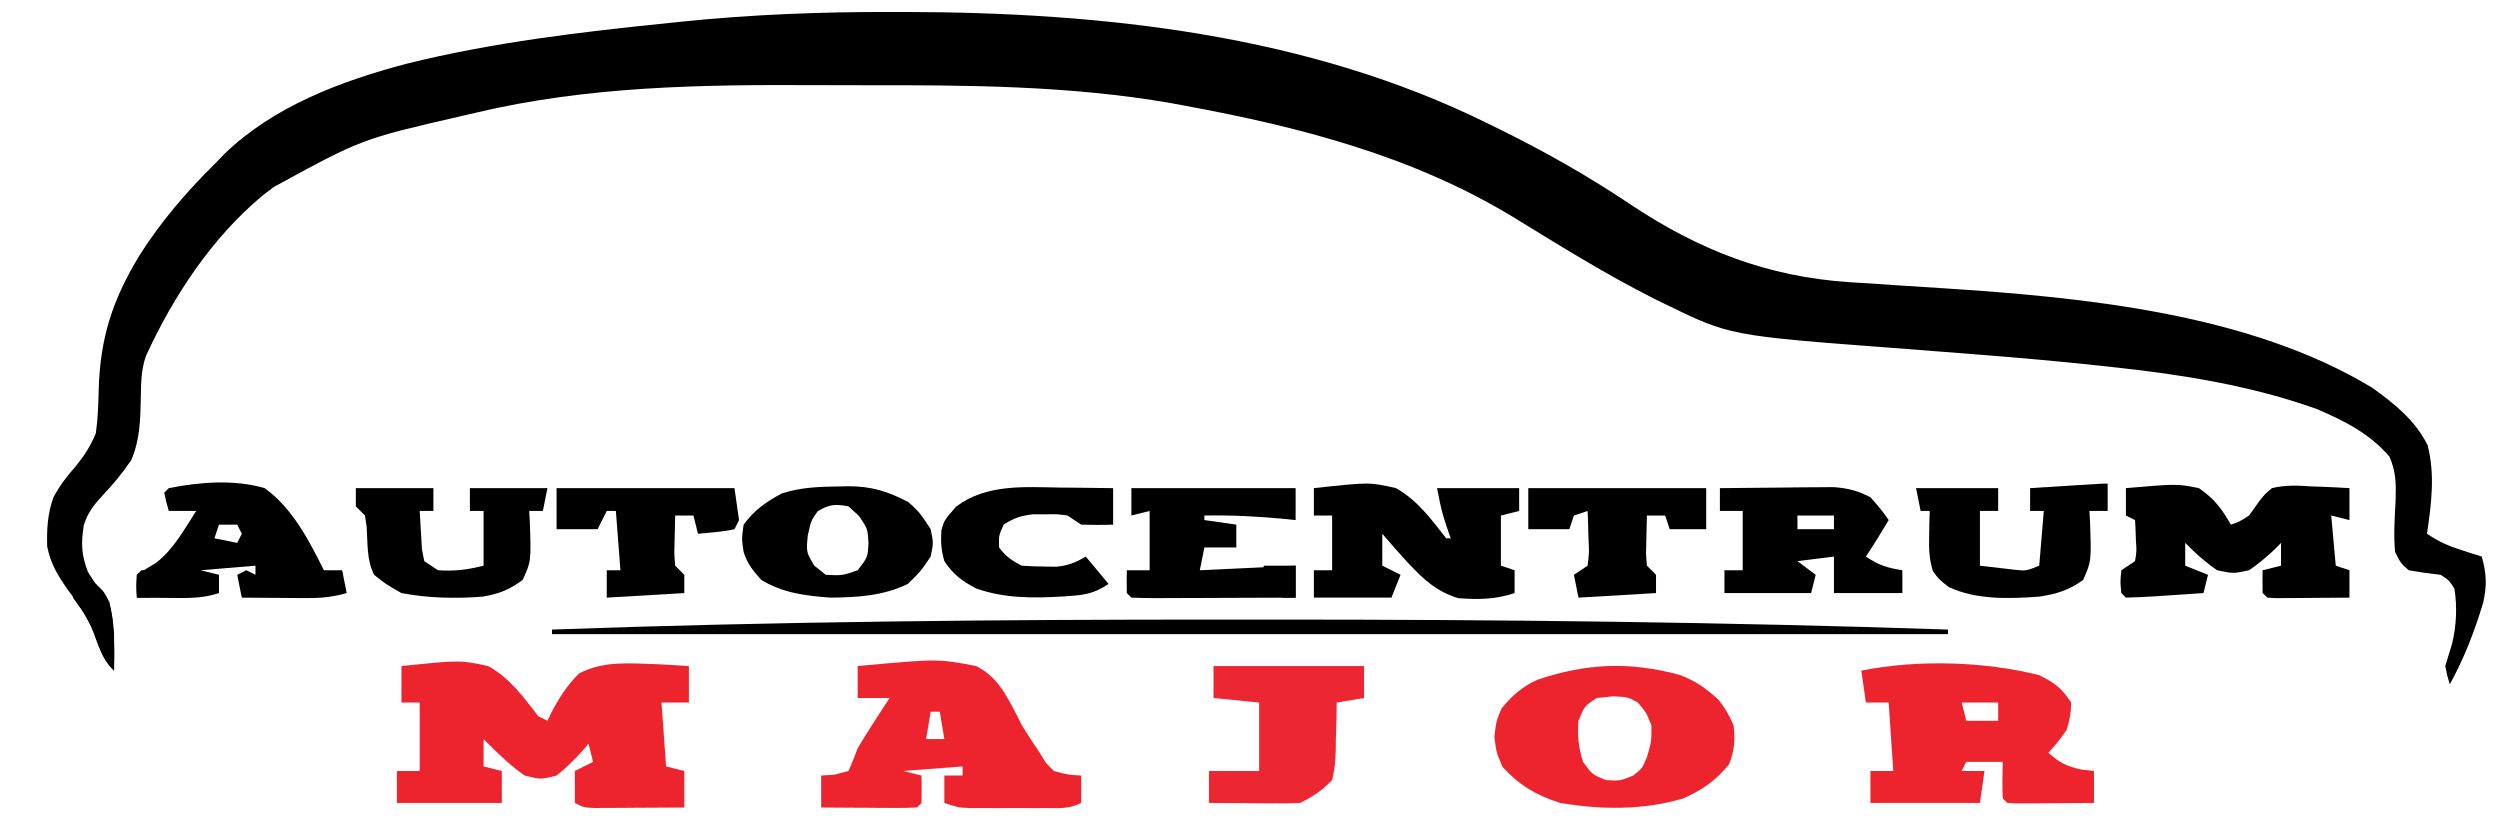 <svg width="365" height="120" viewBox="0 0 365 120" fill="none" xmlns="http://www.w3.org/2000/svg">
<path d="M129.965 1.748H132.231C161.123 1.804 190.927 5.053 217.135 17.984L218.794 18.795C225.465 22.089 231.81 25.663 237.991 29.806C248.015 36.5 257.992 40.407 270.133 41.21L272.335 41.337C273.93 41.445 275.525 41.554 277.12 41.663C279.304 41.806 281.489 41.946 283.674 42.082C304.218 43.41 328.397 45.746 346.35 56.615C349.57 58.917 352.627 61.384 354.426 64.983C355.547 69.387 354.976 73.498 354.343 77.929C356.132 79.121 357.449 79.701 359.464 80.343C360.002 80.516 360.54 80.69 361.095 80.87C361.505 80.997 361.914 81.127 362.336 81.259C363.032 83.754 363.113 85.419 362.546 87.972C361.289 92.181 359.787 96.06 357.673 99.909C357.301 98.707 357.301 98.707 357.007 97.245C357.336 96.148 357.667 95.052 358.012 93.961C358.633 91.347 358.771 88.574 358.339 85.921C357.533 84.698 357.533 84.698 356.341 83.923L354.01 83.632L351.679 83.257C350.534 82.273 350.534 82.273 349.681 80.593C349.439 78.071 349.637 75.553 349.759 73.029C349.831 70.617 349.829 68.956 348.879 66.708C346.057 63.326 342.128 61.36 338.121 59.667C328.658 56.313 318.81 54.726 308.859 53.641L306.512 53.383C300.717 52.761 294.915 52.249 289.106 51.789C288.275 51.722 287.445 51.657 286.589 51.589C283.199 51.321 279.81 51.056 276.418 50.803C252.517 49.001 252.517 49.001 242.987 44.335L241.623 43.669C234.573 40.132 227.841 35.931 221.119 31.813C206.442 22.831 189.845 18.54 173.051 15.445L170.948 15.051C156.105 12.481 141.18 12.423 126.167 12.445C123.874 12.448 121.582 12.443 119.29 12.431C102.497 12.343 85.788 12.558 69.353 16.485C68.621 16.655 67.889 16.825 67.134 16.998C52.762 20.311 52.762 20.311 39.964 27.308L38.35 28.539C30.948 34.688 25.306 43.252 21.314 51.953C20.565 54.065 20.592 56.107 20.556 58.336C20.483 61.449 20.409 64.281 19.167 67.165C17.918 69.036 16.55 70.674 15.004 72.304C13.734 73.674 12.764 74.896 12.231 76.701C11.823 79.332 11.87 80.943 12.822 83.465C13.911 85.218 13.911 85.218 15.07 86.546C16.386 88.52 16.455 90.23 16.651 92.582C16.695 94.362 16.683 96.129 16.651 97.911C15.195 96.455 14.901 95.583 14.237 93.665C13.135 90.737 11.689 88.509 9.824 86.005C8.362 83.885 7.411 82.334 6.89 79.805C6.813 77.263 6.941 75.012 7.8 72.606C8.705 70.927 9.764 69.524 11.034 68.102C12.328 66.509 13.189 65.179 13.987 63.276C14.287 61.211 14.354 59.157 14.404 57.073C14.595 49.43 16.387 43.834 20.357 37.299C23.503 32.342 27.141 28.099 31.305 23.978C31.781 23.487 32.257 22.996 32.749 22.49C39.952 15.517 49.743 11.851 59.279 9.325C71.953 6.165 84.937 4.649 97.911 3.33L99.612 3.153C109.739 2.114 119.787 1.73 129.965 1.748Z" fill="black"/>
<path d="M58.613 97.245C67.21 96.363 67.21 96.363 71.268 97.245C74.416 98.964 76.433 101.772 78.595 104.571L79.927 105.237L80.476 104.082C81.624 101.87 82.759 100.121 84.519 98.338C88.103 96.444 91.899 96.848 95.87 96.973C97.44 97.044 99.008 97.135 100.575 97.245V102.573H96.579L97.245 111.898L99.909 112.564V117.892C97.494 117.912 95.08 117.924 92.665 117.934L90.581 117.951L88.591 117.958L86.752 117.968C85.255 117.892 85.255 117.892 83.923 117.226V112.564L86.588 111.232L85.921 108.568L85.066 109.587C83.86 110.923 82.668 112.108 81.259 113.23C78.97 113.813 78.97 113.813 76.597 113.23C74.642 111.842 72.947 110.275 71.268 108.568L70.602 107.901V111.898L73.266 112.564V117.226H57.947V112.564H61.277V102.573H58.613V97.245Z" fill="#ED232D"/>
<path d="M297.728 98.577C300.032 99.736 300.941 100.398 302.391 102.573C302.307 104.488 302.307 104.488 301.724 106.569C300.351 108.484 300.351 108.484 299.06 109.9C300.701 111.351 301.711 111.895 303.889 112.356L305.721 112.564V117.226C303.625 117.246 301.53 117.258 299.435 117.268L297.623 117.285L295.899 117.292L294.303 117.302L293.066 117.226L292.4 116.56C292.306 114.782 292.372 113.014 292.4 111.232H287.071L286.405 112.564H289.735L289.069 117.226H273.084V112.564H276.414L275.748 102.573H272.418L271.752 97.911C279.89 96.281 289.689 96.54 297.728 98.577ZM286.405 102.573L287.071 105.237H291.734V102.573H286.405Z" fill="#ED242D"/>
<path d="M125.219 97.245C136.882 96.165 136.882 96.165 142.536 97.245C144.417 98.242 145.496 99.389 146.658 101.158C147.601 102.711 148.39 104.268 149.197 105.903C150.005 107.195 150.836 108.474 151.695 109.733L152.683 111.346L153.859 112.564C155.932 113.116 155.932 113.116 157.856 113.23V117.226C156.103 118.103 154.782 117.979 152.821 117.981L150.585 117.984L148.239 117.976L145.901 117.984L143.663 117.981L141.607 117.978C139.872 117.892 139.872 117.892 137.874 117.226V113.23H140.538V111.898L131.88 112.564L134.544 113.23C134.572 114.562 134.57 115.894 134.544 117.226L133.878 117.892C132.837 117.946 131.795 117.968 130.753 117.958L128.847 117.951L126.842 117.934L124.83 117.925C123.183 117.917 121.537 117.906 119.891 117.892V113.23L121.805 113.105L123.887 112.564C124.367 111.469 124.812 110.358 125.219 109.234C125.999 107.927 126.804 106.637 127.633 105.362L128.908 103.392L129.881 101.907H125.219V97.245ZM135.876 103.905L135.21 107.901H137.874L137.208 103.905H135.876ZM245.258 98.543C247.542 99.407 249.127 100.52 250.901 102.175C251.873 103.365 252.506 104.488 253.102 105.903C253.335 108.099 253.24 109.547 252.436 111.607C250.519 113.943 248.536 115.332 245.776 116.56C239.921 118.303 233.779 118.236 227.792 117.226C224.292 116.101 221.864 114.698 219.383 111.981C218.467 109.9 218.467 109.9 218.176 107.527C218.467 105.237 218.467 105.237 219.216 103.448C220.769 101.532 222.238 100.265 224.462 99.243C231.623 96.825 237.971 96.564 245.258 98.543ZM233.12 101.907C231.311 103.114 231.311 103.114 230.456 105.237C230.27 107.369 230.47 109.194 231.122 111.232C232.461 113.081 232.461 113.081 234.453 113.896C236.544 114.01 236.544 114.01 238.449 113.23C239.754 112.192 239.754 112.192 240.447 110.566C241.113 108.286 241.113 108.286 241.113 105.903C240.332 103.989 240.332 103.989 239.115 102.573C237.692 101.766 237.692 101.766 235.535 101.657L233.12 101.907Z" fill="#ED232D"/>
<path d="M310.383 71.268C317.816 70.626 317.816 70.626 321.04 71.268C323.186 72.727 324.452 74.339 325.703 76.597C326.935 76.179 326.935 76.179 328.367 75.265L329.832 73.198C330.681 72.129 330.681 72.129 331.697 71.268C333.677 70.783 335.544 70.886 337.567 71.019L339.158 71.073C340.446 71.12 341.733 71.192 343.02 71.268V75.931L340.356 75.265L341.022 82.591L343.02 83.257V87.254C341.035 87.271 339.051 87.285 337.068 87.296L335.351 87.312L333.719 87.319L332.207 87.33L331.031 87.254L330.365 86.588C330.337 85.478 330.337 84.367 330.365 83.257L333.029 82.591V79.261L332.173 80.135C330.954 81.292 329.757 82.311 328.367 83.257C326.036 83.757 326.036 83.757 323.704 83.257C321.979 82.082 320.501 80.75 319.042 79.261V82.591L322.372 83.923L321.706 86.588C319.833 86.716 317.96 86.841 316.087 86.963L314.467 87.076C313.107 87.162 311.745 87.21 310.383 87.254L309.717 86.588C309.551 84.964 309.551 84.964 309.717 83.257L311.715 81.925C311.958 80.455 311.958 80.455 311.841 78.845L311.785 77.195L311.715 75.931L310.383 75.265V71.268Z" fill="black"/>
<path d="M191.825 71.268C199.94 70.384 199.94 70.384 203.814 71.268C206.916 73.016 208.988 75.827 211.141 78.595H211.807L211.182 76.805C210.474 74.599 210.474 74.599 209.808 71.268H221.797V74.599L219.133 75.265V82.591L221.131 83.257V86.588C218.297 87.533 215.879 87.551 212.907 87.334C209.671 86.341 207.907 84.631 205.604 82.216C204.311 80.814 203.048 79.385 201.816 77.929V82.591L204.48 83.923L203.148 87.254H191.825V83.257H194.489V75.265H191.825V71.268Z" fill="black"/>
<path d="M178.196 90.459L185.704 90.458C218.619 90.449 251.508 90.811 284.407 91.916V92.582H80.593V91.916C113.12 90.747 145.651 90.449 178.196 90.459Z" fill="black"/>
<path d="M24.644 71.268C29.147 70.374 34.196 69.967 38.631 71.268C42.694 74.181 45.096 78.869 47.29 83.257H49.954L50.62 86.588C48.672 87.148 46.953 87.332 44.928 87.319L43.224 87.312L41.462 87.296L39.67 87.286C38.213 87.278 36.757 87.267 35.301 87.254L34.635 83.923L35.967 83.257L37.299 83.923V82.591L29.307 83.257L31.971 83.923V86.588C29.56 87.391 27.358 87.326 24.853 87.296L23.436 87.286C22.284 87.277 21.133 87.266 19.982 87.254C19.875 85.658 19.875 85.658 19.982 83.923C20.9 83.319 21.824 82.722 22.779 82.178C25.324 80.229 26.92 77.265 28.64 74.599H24.644C24.27 73.308 24.27 73.308 23.978 71.934L24.644 71.268ZM31.971 76.597L31.305 78.595L34.635 79.261L35.301 77.929L34.635 76.597H31.971Z" fill="black"/>
<path d="M251.104 71.268C254.143 71.23 257.182 71.206 260.221 71.185C261.082 71.174 261.944 71.162 262.832 71.152L265.349 71.138L267.664 71.117C269.784 71.27 271.202 71.629 273.084 72.6C274.625 74.349 274.625 74.349 275.748 75.931C274.674 77.737 273.584 79.51 272.418 81.259C274.361 82.555 275.498 82.893 277.746 83.257V86.588H267.756V81.259L262.427 81.925L265.091 83.923L264.425 86.588H251.77V83.257H254.434V74.599H251.104V71.268ZM262.427 75.265V77.263H267.756V75.265H262.427Z" fill="black"/>
<path d="M177.172 97.245H199.151V101.907L195.155 102.573L195.126 104.956C195.095 105.993 195.063 107.031 195.031 108.068L195.019 109.637C194.961 111.126 194.864 112.453 194.489 113.896C192.985 115.436 191.729 116.275 189.827 117.226C188.813 117.279 187.798 117.301 186.783 117.292L184.974 117.285L183.083 117.268L181.176 117.259C179.619 117.251 178.062 117.24 176.505 117.226V112.564H183.832V102.573L177.172 101.907V97.245Z" fill="#ED2731"/>
<path d="M122.597 71.019L123.954 70.99C127.337 71.022 129.595 71.737 132.546 73.266C134.124 74.505 134.748 75.519 135.876 77.263C136.292 79.261 136.292 79.261 135.876 81.259C134.419 83.424 134.419 83.424 132.546 85.255C128.91 87.013 125.214 87.211 121.223 87.254C117.545 86.977 114.338 86.586 111.149 84.673C109.924 83.285 109.136 82.35 108.568 80.593C108.276 78.637 108.276 78.637 108.568 76.597C110.183 74.427 111.736 73.355 114.104 72.06C116.883 71.131 119.691 71.057 122.597 71.019ZM119.391 74.641C118.416 76.011 118.416 76.011 117.934 78.179C117.706 80.605 117.706 80.605 118.891 82.591L120.557 83.923C122.976 84.038 122.976 84.038 125.219 83.257C126.678 81.388 126.678 81.388 126.801 79.344C126.684 77.197 126.684 77.197 125.427 75.348L123.887 73.933C121.967 73.558 121.061 73.626 119.391 74.641Z" fill="black"/>
<path d="M307.719 70.602V74.599H305.055L305.148 76.23C305.341 81.94 305.341 81.94 304.139 84.673C302.008 86.195 300.3 86.709 297.725 87.11C293.353 87.424 288.577 87.599 284.545 85.721C283.075 84.589 283.075 84.589 282.206 83.372C281.623 81.552 281.614 80.003 281.659 78.095L281.696 76.108L281.743 74.599H280.411L279.745 71.268H291.734V74.599H289.069V82.591L292.275 82.966L294.078 83.177C295.819 83.362 295.819 83.362 297.728 82.591L298.394 74.599H296.396V71.268L301.683 70.935L303.206 70.839C306.978 70.602 306.978 70.602 307.719 70.602Z" fill="black"/>
<path d="M51.953 71.268H63.276V74.599H61.277C61.335 75.793 61.407 76.986 61.486 78.179L61.602 80.192L61.944 81.925L63.942 83.257C66.409 83.415 68.18 83.197 70.602 82.591V74.599H68.604V71.268H79.927L79.261 74.599H77.263L77.356 76.23C77.55 81.966 77.55 81.966 76.305 84.673C74.343 86.109 72.877 86.696 70.493 87.108C66.523 87.414 62.526 87.336 58.613 86.588C56.352 85.302 56.352 85.302 54.617 83.923C53.529 81.749 53.686 79.353 53.537 76.95L53.285 75.265L51.953 73.933V71.268Z" fill="black"/>
<path d="M165.182 71.268H189.161V75.931L187.769 75.785C183.768 75.39 179.858 75.199 175.839 75.265V75.931L180.502 76.597V79.927H175.839L175.173 83.257L189.161 82.591V87.254C185.758 87.27 182.355 87.282 178.953 87.29C177.794 87.294 176.636 87.298 175.477 87.304C173.816 87.312 172.154 87.316 170.493 87.319L168.914 87.329C167.67 87.329 166.426 87.295 165.182 87.254L164.516 86.588C164.489 85.478 164.489 84.367 164.516 83.257H167.847V74.599L165.182 75.265V71.268Z" fill="black"/>
<path d="M223.13 71.268H249.106V77.263H243.777L243.111 75.265H240.447C240.412 76.458 240.384 77.651 240.364 78.845L240.317 80.858L240.447 82.591L241.779 83.923V86.588L230.456 87.254L229.79 83.923L231.788 82.591C232.031 80.662 232.031 80.662 231.914 78.512L231.858 76.3L231.788 74.599L229.79 75.265L229.124 77.263H223.13V71.268Z" fill="black"/>
<path d="M81.259 71.268H107.235L107.901 75.931L107.235 77.263C105.471 77.658 103.711 77.757 101.907 77.929L101.241 75.265H98.577C98.542 76.458 98.514 77.651 98.493 78.845L98.447 80.858L98.577 82.591L99.909 83.923V86.588L88.586 87.254V83.257H90.584L89.918 74.599H88.586L87.254 77.263H81.259V71.268Z" fill="black"/>
<path d="M154.817 71.185L157.064 71.203C158.882 71.219 160.7 71.241 162.518 71.268V76.597C160.965 76.655 159.409 76.65 157.856 76.597L155.858 75.265C154.274 75.053 154.274 75.053 152.569 75.098L150.844 75.087C149.087 75.277 148.009 75.634 146.533 76.597C145.813 78.196 145.813 78.196 145.867 79.927C146.874 81.271 147.698 81.842 149.197 82.591C150.277 82.672 151.361 82.708 152.444 82.716L154.187 82.744C155.94 82.584 157.017 82.145 158.522 81.259L161.852 85.255C159.46 86.85 158.042 86.889 155.192 87.087C150.849 87.339 146.681 87.387 142.536 85.921C140.522 84.877 139.115 83.839 137.874 81.925C137.406 80.286 137.32 79.038 137.463 77.341C137.874 75.931 137.874 75.931 139.581 73.974C144.008 70.627 149.574 71.104 154.817 71.185Z" fill="black"/>
<path d="M10.657 84.589C12.198 84.756 12.198 84.756 13.987 85.255C15.153 86.338 15.153 86.338 15.985 87.92C16.694 91.27 16.712 94.505 16.651 97.911C14.813 96.072 14.276 94.001 13.386 91.588C12.726 89.889 12.726 89.889 11.57 88.539L10.657 87.254V84.589Z" fill="black"/>
<path d="M184.498 82.591H189.161V87.254H187.162V85.921L184.498 85.255V82.591Z" fill="black"/>
<path d="M330.365 83.257H332.363L333.029 87.254L330.365 86.588V83.257Z" fill="black"/>
<path d="M20.648 83.257H22.646L21.98 87.254H19.982C19.954 86.144 19.954 85.033 19.982 83.923L20.648 83.257Z" fill="black"/>
</svg>

